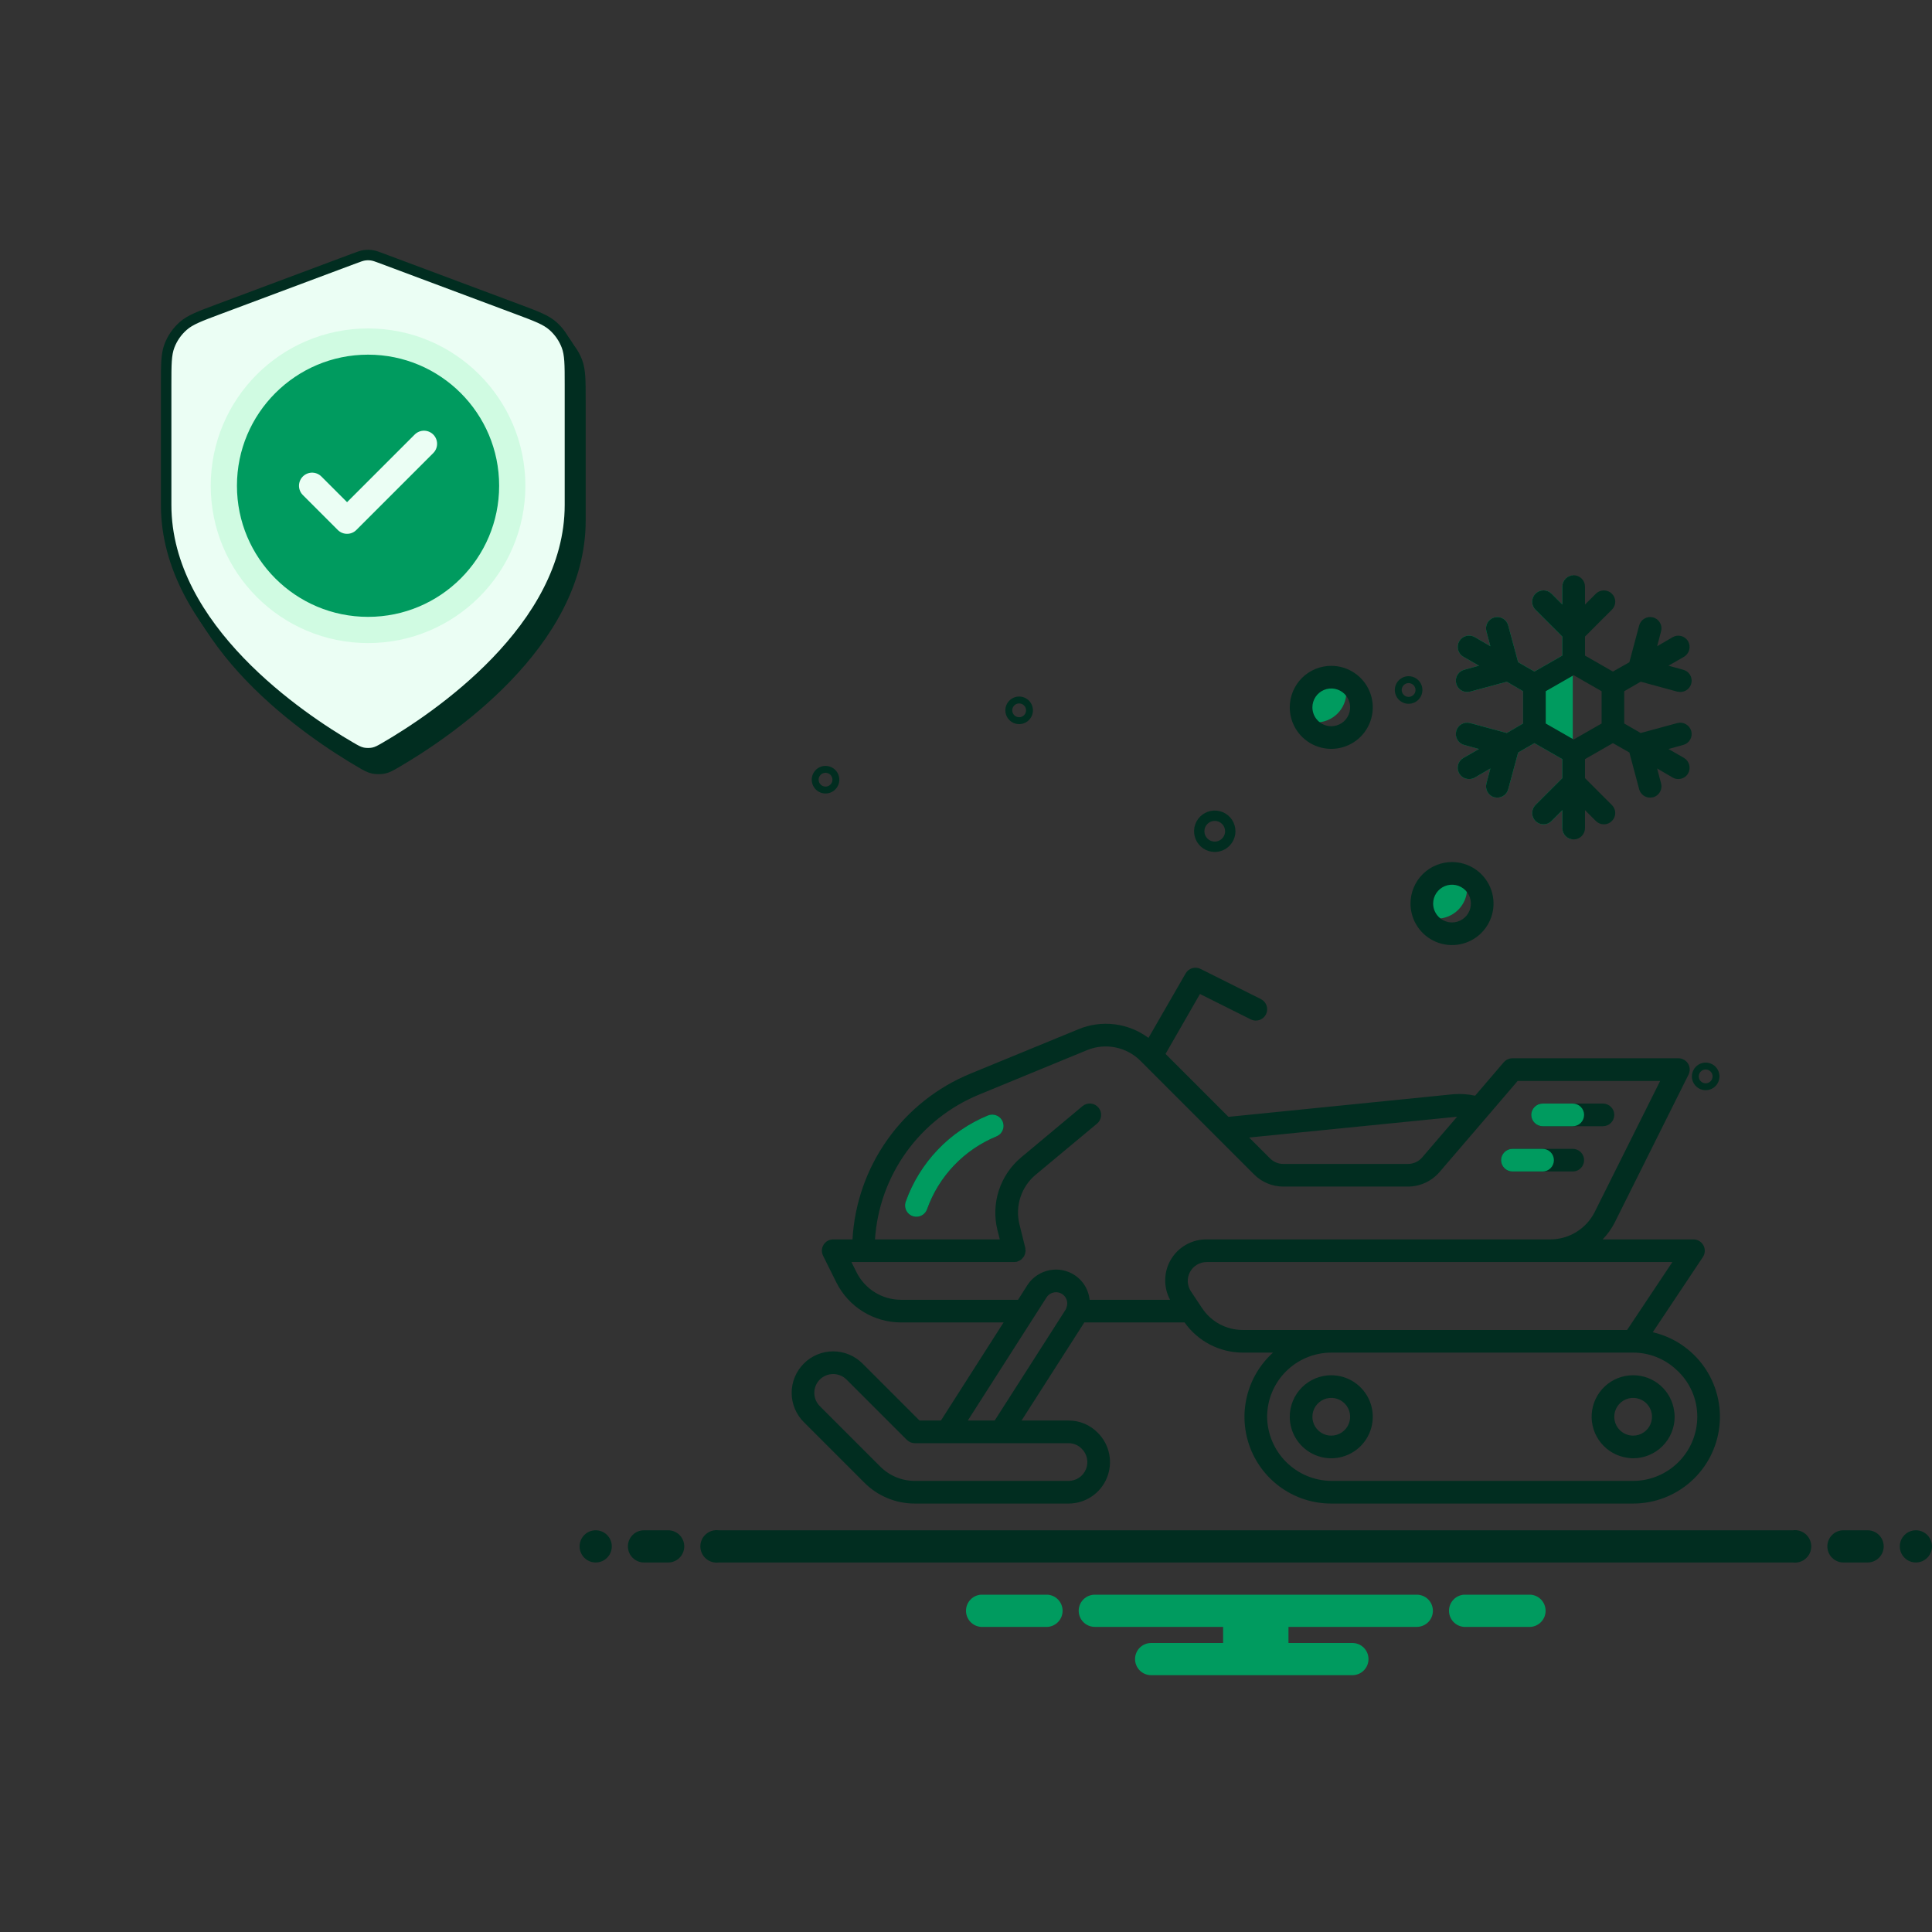 <?xml version="1.0" encoding="UTF-8"?> <svg xmlns="http://www.w3.org/2000/svg" width="500" height="500" viewBox="0 0 500 500" fill="none"><rect x="0" y="0" width="500" height="500" fill="#333333" stroke="none"/><g clip-path="url(#clip0_6527_2746)"><path d="M336.719 183.062C336.71 184.169 336.95 185.264 337.422 186.266C338.423 186.737 339.518 186.977 340.625 186.969C342.695 186.963 344.679 186.138 346.142 184.674C347.606 183.21 348.431 181.226 348.437 179.156C348.446 178.049 348.206 176.955 347.734 175.953C346.733 175.482 345.638 175.241 344.531 175.25C342.461 175.256 340.477 176.081 339.013 177.545C337.55 179.009 336.725 180.992 336.719 183.062Z" fill="#009B5F"></path><path d="M367.969 233.844C367.96 234.951 368.2 236.045 368.672 237.047C369.673 237.518 370.768 237.759 371.875 237.75C373.945 237.744 375.929 236.919 377.392 235.455C378.856 233.991 379.681 232.008 379.687 229.937C379.696 228.831 379.456 227.736 378.984 226.734C377.983 226.263 376.888 226.023 375.781 226.031C373.711 226.037 371.727 226.862 370.263 228.326C368.8 229.79 367.975 231.774 367.969 233.844Z" fill="#009B5F"></path><path d="M378.945 192.789L382.773 193.844L378.75 196.148C378.185 196.465 377.741 196.96 377.488 197.557C377.235 198.153 377.188 198.817 377.353 199.443C377.519 200.069 377.888 200.623 378.402 201.016C378.917 201.41 379.548 201.621 380.195 201.617C380.716 201.622 381.229 201.487 381.68 201.227L385.703 198.883L384.688 202.75C384.587 203.122 384.561 203.51 384.611 203.892C384.661 204.274 384.786 204.642 384.978 204.976C385.17 205.31 385.426 205.602 385.732 205.837C386.037 206.072 386.386 206.244 386.758 206.344C387.003 206.389 387.251 206.415 387.5 206.422C388.139 206.421 388.761 206.211 389.269 205.823C389.777 205.434 390.144 204.89 390.313 204.273L392.891 194.742L397.109 192.32L404.336 196.461V201.383L397.383 208.336C396.838 208.888 396.533 209.631 396.533 210.406C396.533 211.181 396.838 211.925 397.383 212.477C397.654 212.75 397.976 212.967 398.332 213.115C398.687 213.262 399.068 213.337 399.453 213.336C399.839 213.341 400.221 213.267 400.577 213.12C400.933 212.972 401.255 212.753 401.523 212.477L404.336 209.664V214.312C404.337 215.046 404.615 215.751 405.115 216.288C405.615 216.824 406.3 217.151 407.031 217.203V148.922C406.3 148.974 405.615 149.301 405.115 149.837C404.615 150.374 404.337 151.079 404.336 151.812V156.461L401.523 153.648C401.252 153.377 400.929 153.161 400.574 153.014C400.218 152.867 399.838 152.791 399.453 152.791C399.069 152.791 398.688 152.867 398.333 153.014C397.977 153.161 397.655 153.377 397.383 153.648C397.111 153.92 396.895 154.243 396.748 154.598C396.601 154.954 396.525 155.334 396.525 155.719C396.525 156.103 396.601 156.484 396.748 156.839C396.895 157.194 397.111 157.517 397.383 157.789L404.336 164.742V169.664L397.109 173.805L392.891 171.383L390.313 161.852C390.213 161.482 390.041 161.135 389.808 160.831C389.574 160.528 389.283 160.273 388.951 160.083C388.619 159.892 388.252 159.768 387.872 159.719C387.493 159.67 387.107 159.696 386.737 159.796C386.367 159.896 386.021 160.068 385.718 160.302C385.415 160.537 385.161 160.828 384.97 161.161C384.78 161.493 384.657 161.86 384.608 162.24C384.56 162.62 384.587 163.005 384.688 163.375L385.703 167.242L381.68 164.898C381.346 164.702 380.977 164.574 380.594 164.522C380.21 164.469 379.82 164.493 379.446 164.592C379.072 164.69 378.721 164.862 378.414 165.097C378.107 165.332 377.849 165.626 377.656 165.961C377.462 166.296 377.337 166.666 377.288 167.05C377.238 167.434 377.265 167.823 377.367 168.197C377.468 168.57 377.643 168.919 377.88 169.225C378.118 169.53 378.413 169.786 378.75 169.977L382.773 172.281L378.945 173.336C378.26 173.517 377.664 173.941 377.268 174.529C376.872 175.118 376.704 175.83 376.795 176.533C376.886 177.236 377.229 177.882 377.762 178.35C378.294 178.819 378.979 179.077 379.688 179.078C379.937 179.071 380.185 179.045 380.43 179L389.961 176.422L394.18 178.883V187.242L389.961 189.703L380.43 187.125C379.681 186.934 378.886 187.047 378.22 187.44C377.554 187.832 377.07 188.472 376.874 189.22C376.678 189.968 376.786 190.763 377.174 191.431C377.562 192.1 378.199 192.588 378.945 192.789Z" fill="#009B5F"></path><path d="M422.656 355.914C425.26 355.908 427.777 356.853 429.734 358.573C431.691 360.292 432.952 362.666 433.281 365.25C433.359 365.715 433.398 366.185 433.398 366.656C433.399 368.067 433.122 369.464 432.582 370.768C432.042 372.072 431.251 373.256 430.253 374.254C429.256 375.252 428.071 376.043 426.768 376.582C425.464 377.122 424.067 377.399 422.656 377.398C422.185 377.398 421.714 377.359 421.25 377.281C418.547 376.928 416.08 375.558 414.35 373.452C412.62 371.345 411.757 368.659 411.936 365.938C412.115 363.218 413.323 360.668 415.314 358.807C417.305 356.945 419.93 355.91 422.656 355.914ZM422.656 371.539C423.622 371.539 424.566 371.253 425.369 370.716C426.172 370.18 426.797 369.417 427.167 368.525C427.537 367.633 427.633 366.651 427.445 365.704C427.256 364.756 426.791 363.886 426.109 363.204C425.426 362.521 424.556 362.056 423.608 361.867C422.661 361.679 421.68 361.776 420.787 362.145C419.895 362.515 419.132 363.141 418.596 363.944C418.059 364.746 417.773 365.691 417.773 366.656C417.774 367.951 418.288 369.193 419.204 370.108C420.119 371.024 421.361 371.539 422.656 371.539ZM399.218 285.602H414.843C415.62 285.602 416.366 285.91 416.915 286.46C417.464 287.009 417.773 287.754 417.773 288.531C417.773 289.308 417.464 290.053 416.915 290.603C416.366 291.152 415.62 291.461 414.843 291.461H399.218C398.441 291.461 397.696 291.152 397.147 290.603C396.597 290.053 396.289 289.308 396.289 288.531C396.289 287.754 396.597 287.009 397.147 286.46C397.696 285.91 398.441 285.602 399.218 285.602ZM391.406 297.32H407.031C407.808 297.32 408.553 297.629 409.102 298.178C409.652 298.728 409.961 299.473 409.961 300.25C409.961 301.027 409.652 301.772 409.102 302.322C408.553 302.871 407.808 303.18 407.031 303.18H391.406C390.629 303.18 389.884 302.871 389.334 302.322C388.785 301.772 388.476 301.027 388.476 300.25C388.476 299.473 388.785 298.728 389.334 298.178C389.884 297.629 390.629 297.32 391.406 297.32ZM344.531 355.914C346.655 355.914 348.732 356.544 350.499 357.724C352.265 358.905 353.642 360.583 354.455 362.545C355.268 364.508 355.481 366.668 355.067 368.752C354.652 370.836 353.629 372.75 352.127 374.252C350.624 375.754 348.71 376.778 346.627 377.192C344.543 377.607 342.383 377.394 340.42 376.581C338.457 375.768 336.779 374.391 335.599 372.624C334.419 370.858 333.789 368.781 333.789 366.656C333.788 365.245 334.065 363.848 334.605 362.544C335.144 361.241 335.936 360.056 336.933 359.059C337.931 358.061 339.115 357.27 340.419 356.73C341.723 356.191 343.12 355.913 344.531 355.914ZM344.531 371.539C345.497 371.539 346.441 371.253 347.244 370.716C348.047 370.18 348.672 369.417 349.042 368.525C349.412 367.633 349.508 366.651 349.32 365.704C349.131 364.756 348.666 363.886 347.984 363.204C347.301 362.521 346.431 362.056 345.483 361.867C344.536 361.679 343.555 361.776 342.662 362.145C341.77 362.515 341.007 363.141 340.471 363.944C339.934 364.746 339.648 365.691 339.648 366.656C339.649 367.951 340.163 369.193 341.079 370.108C341.994 371.024 343.236 371.539 344.531 371.539ZM234.414 310.992C236.189 305.989 238.999 301.417 242.66 297.574C246.322 293.731 250.753 290.703 255.664 288.688C256.379 288.387 257.183 288.383 257.901 288.676C258.619 288.969 259.191 289.535 259.492 290.25C259.792 290.965 259.796 291.77 259.503 292.488C259.21 293.206 258.644 293.778 257.929 294.078C253.771 295.782 250.019 298.343 246.916 301.594C243.814 304.845 241.43 308.712 239.922 312.945C239.718 313.518 239.343 314.014 238.846 314.363C238.349 314.713 237.756 314.9 237.148 314.898C236.816 314.901 236.486 314.848 236.172 314.742C235.81 314.612 235.477 314.411 235.193 314.152C234.909 313.893 234.678 313.58 234.515 313.232C234.352 312.883 234.259 312.506 234.242 312.122C234.224 311.738 234.283 311.354 234.414 310.992ZM234.414 310.992C236.189 305.989 238.999 301.417 242.66 297.574C246.322 293.731 250.753 290.703 255.664 288.688C256.379 288.387 257.183 288.383 257.901 288.676C258.619 288.969 259.191 289.535 259.492 290.25C259.792 290.965 259.796 291.77 259.503 292.488C259.21 293.206 258.644 293.778 257.929 294.078C253.771 295.782 250.019 298.343 246.916 301.594C243.814 304.845 241.43 308.712 239.922 312.945C239.718 313.518 239.343 314.014 238.846 314.363C238.349 314.713 237.756 314.9 237.148 314.898C236.816 314.901 236.486 314.848 236.172 314.742C235.81 314.612 235.477 314.411 235.193 314.152C234.909 313.893 234.678 313.58 234.515 313.232C234.352 312.883 234.259 312.506 234.242 312.122C234.224 311.738 234.283 311.354 234.414 310.992ZM391.406 297.32H407.031C407.808 297.32 408.553 297.629 409.102 298.178C409.652 298.728 409.961 299.473 409.961 300.25C409.961 301.027 409.652 301.772 409.102 302.322C408.553 302.871 407.808 303.18 407.031 303.18H391.406C390.629 303.18 389.884 302.871 389.334 302.322C388.785 301.772 388.476 301.027 388.476 300.25C388.476 299.473 388.785 298.728 389.334 298.178C389.884 297.629 390.629 297.32 391.406 297.32ZM396.289 288.531C396.294 287.756 396.605 287.014 397.153 286.466C397.701 285.918 398.443 285.607 399.218 285.602H414.843C415.62 285.602 416.366 285.91 416.915 286.46C417.464 287.009 417.773 287.754 417.773 288.531C417.773 289.308 417.464 290.053 416.915 290.603C416.366 291.152 415.62 291.461 414.843 291.461H399.218C398.443 291.455 397.701 291.145 397.153 290.597C396.605 290.048 396.294 289.307 396.289 288.531ZM344.531 355.914C346.655 355.914 348.732 356.544 350.499 357.724C352.265 358.905 353.642 360.583 354.455 362.545C355.268 364.508 355.481 366.668 355.067 368.752C354.652 370.836 353.629 372.75 352.127 374.252C350.624 375.754 348.71 376.778 346.627 377.192C344.543 377.607 342.383 377.394 340.42 376.581C338.457 375.768 336.779 374.391 335.599 372.624C334.419 370.858 333.789 368.781 333.789 366.656C333.788 365.245 334.065 363.848 334.605 362.544C335.144 361.241 335.936 360.056 336.933 359.059C337.931 358.061 339.115 357.27 340.419 356.73C341.723 356.191 343.12 355.913 344.531 355.914ZM344.531 371.539C345.497 371.539 346.441 371.253 347.244 370.716C348.047 370.18 348.672 369.417 349.042 368.525C349.412 367.633 349.508 366.651 349.32 365.704C349.131 364.756 348.666 363.886 347.984 363.204C347.301 362.521 346.431 362.056 345.483 361.867C344.536 361.679 343.555 361.776 342.662 362.145C341.77 362.515 341.007 363.141 340.471 363.944C339.934 364.746 339.648 365.691 339.648 366.656C339.649 367.951 340.163 369.193 341.079 370.108C341.994 371.024 343.236 371.539 344.531 371.539ZM422.656 355.914C425.26 355.908 427.777 356.853 429.734 358.573C431.691 360.292 432.952 362.666 433.281 365.25C433.359 365.715 433.398 366.185 433.398 366.656C433.399 368.067 433.122 369.464 432.582 370.768C432.042 372.072 431.251 373.256 430.253 374.254C429.256 375.252 428.071 376.043 426.768 376.582C425.464 377.122 424.067 377.399 422.656 377.398C422.185 377.398 421.714 377.359 421.25 377.281C418.547 376.928 416.08 375.558 414.35 373.452C412.62 371.345 411.757 368.659 411.936 365.938C412.115 363.218 413.323 360.668 415.314 358.807C417.305 356.945 419.93 355.91 422.656 355.914ZM422.656 371.539C423.622 371.539 424.566 371.253 425.369 370.716C426.172 370.18 426.797 369.417 427.167 368.525C427.537 367.633 427.633 366.651 427.445 365.704C427.256 364.756 426.791 363.886 426.109 363.204C425.426 362.521 424.556 362.056 423.608 361.867C422.661 361.679 421.68 361.776 420.787 362.145C419.895 362.515 419.132 363.141 418.596 363.944C418.059 364.746 417.773 365.691 417.773 366.656C417.774 367.951 418.288 369.193 419.204 370.108C420.119 371.024 421.361 371.539 422.656 371.539ZM208.047 352.867C210.058 350.86 212.783 349.732 215.625 349.732C218.466 349.732 221.192 350.86 223.203 352.867L237.968 367.633H243.515L259.726 342.242H233.086C229.641 342.224 226.268 341.255 223.339 339.443C220.409 337.63 218.037 335.044 216.484 331.969L213.007 324.977C212.786 324.531 212.682 324.037 212.705 323.54C212.729 323.043 212.878 322.561 213.141 322.138C213.403 321.715 213.769 321.367 214.203 321.125C214.638 320.884 215.127 320.757 215.625 320.758H220.625C221.146 311.443 224.295 302.467 229.709 294.869C235.122 287.271 242.577 281.363 251.211 277.828L279.062 266.383C282.022 265.143 285.254 264.696 288.439 265.087C291.625 265.477 294.653 266.691 297.226 268.609L306.836 251.93C307.205 251.274 307.814 250.786 308.534 250.568C309.254 250.349 310.031 250.417 310.703 250.758L326.328 258.57C326.673 258.744 326.981 258.984 327.234 259.276C327.486 259.569 327.678 259.909 327.799 260.276C327.92 260.643 327.967 261.03 327.938 261.416C327.909 261.801 327.804 262.177 327.629 262.522C327.454 262.866 327.213 263.173 326.919 263.424C326.625 263.676 326.284 263.866 325.917 263.985C325.549 264.105 325.161 264.15 324.776 264.119C324.391 264.088 324.015 263.981 323.672 263.805L310.547 257.242L301.64 272.75L317.929 289.039L376.172 283.18C378.043 283.036 379.925 283.167 381.757 283.57L389.179 274.898C389.458 274.582 389.8 274.327 390.184 274.152C390.568 273.977 390.984 273.885 391.406 273.883H434.375C434.872 273.882 435.361 274.009 435.796 274.25C436.231 274.492 436.597 274.84 436.859 275.263C437.121 275.686 437.271 276.168 437.294 276.665C437.317 277.162 437.213 277.656 436.992 278.102L417.89 316.383C417.071 317.988 416.017 319.462 414.765 320.758H438.281C438.811 320.761 439.331 320.908 439.785 321.182C440.239 321.457 440.61 321.85 440.858 322.319C441.107 322.788 441.223 323.315 441.196 323.845C441.169 324.375 440.998 324.887 440.703 325.328L427.734 344.781C433.105 346.028 437.831 349.207 441.009 353.712C444.188 358.218 445.598 363.736 444.97 369.214C444.343 374.693 441.722 379.749 437.607 383.419C433.492 387.089 428.17 389.118 422.656 389.117H344.531C339.996 389.124 335.567 387.756 331.825 385.193C328.084 382.631 325.207 378.995 323.575 374.765C321.942 370.535 321.629 365.909 322.679 361.498C323.728 357.086 326.09 353.097 329.453 350.055H321.64C318.686 350.051 315.775 349.34 313.152 347.981C310.528 346.622 308.269 344.654 306.562 342.242H280.625L264.375 367.633H276.523C277.934 367.622 279.333 367.897 280.635 368.441C281.937 368.985 283.116 369.786 284.101 370.797C285.609 372.294 286.637 374.206 287.055 376.289C287.474 378.373 287.264 380.533 286.451 382.497C285.639 384.46 284.262 386.138 282.494 387.317C280.726 388.495 278.648 389.122 276.523 389.117H236.757C234.325 389.123 231.917 388.646 229.67 387.714C227.424 386.782 225.385 385.413 223.672 383.688L208.047 368.062C207.044 367.068 206.248 365.884 205.705 364.58C205.162 363.276 204.882 361.877 204.882 360.465C204.882 359.052 205.162 357.654 205.705 356.35C206.248 355.046 207.044 353.862 208.047 352.867ZM376.757 289.039L323.281 294.391L328.672 299.781C329.125 300.242 329.666 300.607 330.264 300.856C330.861 301.104 331.501 301.23 332.148 301.227H364.375C365.081 301.228 365.779 301.074 366.42 300.778C367.061 300.481 367.63 300.047 368.086 299.508L377.109 289C376.99 288.994 376.872 289.007 376.757 289.039ZM344.531 383.258H422.656C427.056 383.248 431.273 381.496 434.384 378.385C437.496 375.273 439.248 371.056 439.257 366.656C439.264 364.366 438.787 362.1 437.858 360.007C436.929 357.914 435.569 356.04 433.867 354.508C430.836 351.645 426.825 350.052 422.656 350.055H344.531C340.131 350.064 335.914 351.816 332.802 354.928C329.691 358.039 327.939 362.256 327.929 366.656C327.975 371.045 329.738 375.242 332.842 378.345C335.946 381.449 340.142 383.212 344.531 383.258ZM308.203 334.195L311.093 338.531C312.243 340.277 313.809 341.708 315.651 342.697C317.492 343.686 319.55 344.201 321.64 344.195H421.093L432.812 326.617H312.265C311.383 326.618 310.518 326.859 309.762 327.312C309.006 327.765 308.386 328.415 307.97 329.192C307.553 329.97 307.355 330.845 307.396 331.726C307.437 332.607 307.716 333.46 308.203 334.195ZM280.468 332.281C281.309 333.501 281.833 334.91 281.992 336.383H302.812C301.94 334.759 301.507 332.935 301.554 331.093C301.602 329.25 302.128 327.451 303.083 325.874C304.037 324.297 305.385 322.996 306.996 322.099C308.606 321.201 310.422 320.739 312.265 320.758H401.289C403.641 320.741 405.944 320.08 407.948 318.847C409.951 317.615 411.58 315.857 412.656 313.766L429.648 279.742H392.773L385.078 288.727L372.539 303.336C371.526 304.51 370.273 305.452 368.864 306.099C367.456 306.746 365.925 307.082 364.375 307.086H332.148C330.732 307.089 329.33 306.811 328.022 306.268C326.715 305.725 325.528 304.927 324.531 303.922L295.156 274.547C293.382 272.772 291.122 271.561 288.662 271.067C286.201 270.574 283.649 270.819 281.328 271.773L253.437 283.258C245.878 286.354 239.34 291.51 234.568 298.14C229.796 304.77 226.981 312.607 226.445 320.758H258.75L258.125 318.297C257.292 314.911 257.426 311.359 258.51 308.045C259.594 304.731 261.585 301.787 264.257 299.547L280.156 286.266C280.757 285.768 281.531 285.53 282.307 285.603C283.084 285.677 283.799 286.055 284.297 286.656C284.794 287.257 285.032 288.031 284.959 288.807C284.885 289.584 284.507 290.3 283.906 290.797L268.007 304.039C266.183 305.571 264.824 307.583 264.086 309.848C263.347 312.112 263.258 314.539 263.828 316.852L265.351 322.984C265.371 323.101 265.371 323.22 265.351 323.336C265.396 323.448 265.422 323.567 265.429 323.688C265.429 323.766 265.39 323.844 265.39 323.922L265.273 324.508C265.219 324.681 265.153 324.851 265.078 325.016C264.996 325.174 264.891 325.319 264.765 325.445C264.658 325.596 264.54 325.74 264.414 325.875C264.257 325.992 264.101 326.07 263.945 326.188C263.773 326.289 263.59 326.368 263.398 326.422C263.338 326.469 263.273 326.509 263.203 326.539C262.971 326.584 262.736 326.611 262.5 326.617H220.351L221.718 329.352C222.786 331.453 224.411 333.221 226.416 334.461C228.421 335.701 230.728 336.366 233.086 336.383H263.476L265.859 332.633C266.659 331.39 267.757 330.368 269.053 329.658C270.35 328.948 271.803 328.575 273.281 328.57C274.689 328.566 276.077 328.901 277.329 329.547C278.58 330.193 279.657 331.131 280.468 332.281ZM275.742 339C275.87 338.796 275.962 338.571 276.015 338.336C276.181 337.896 276.237 337.423 276.178 336.957C276.119 336.491 275.948 336.046 275.679 335.661C275.409 335.277 275.05 334.963 274.632 334.749C274.214 334.534 273.751 334.425 273.281 334.43C272.789 334.433 272.306 334.56 271.876 334.799C271.446 335.038 271.082 335.381 270.82 335.797L250.468 367.633H257.422L275.742 339ZM212.187 363.922L227.812 379.547C228.985 380.724 230.38 381.657 231.915 382.294C233.45 382.931 235.096 383.259 236.757 383.258H276.523C277.494 383.262 278.443 382.975 279.25 382.435C280.056 381.895 280.682 381.126 281.048 380.227C281.413 379.328 281.502 378.34 281.301 377.39C281.1 376.441 280.62 375.573 279.922 374.898C279.476 374.452 278.946 374.097 278.363 373.856C277.779 373.615 277.154 373.491 276.523 373.492H236.757C236.373 373.492 235.992 373.416 235.637 373.269C235.281 373.121 234.959 372.905 234.687 372.633L219.062 357.008C218.145 356.107 216.91 355.602 215.625 355.602C214.339 355.602 213.104 356.107 212.187 357.008C211.729 357.46 211.366 357.998 211.118 358.591C210.87 359.185 210.742 359.822 210.742 360.465C210.742 361.108 210.87 361.745 211.118 362.338C211.366 362.932 211.729 363.47 212.187 363.922ZM257.929 294.078C253.771 295.782 250.019 298.343 246.916 301.594C243.814 304.845 241.43 308.712 239.922 312.945C239.718 313.518 239.343 314.014 238.846 314.363C238.349 314.713 237.756 314.9 237.148 314.898C236.816 314.901 236.486 314.848 236.172 314.742C235.81 314.612 235.477 314.411 235.193 314.152C234.909 313.893 234.678 313.58 234.515 313.232C234.352 312.883 234.259 312.506 234.242 312.122C234.224 311.738 234.283 311.354 234.414 310.992C236.189 305.989 238.999 301.417 242.66 297.574C246.322 293.731 250.753 290.703 255.664 288.688C256.018 288.539 256.397 288.461 256.781 288.459C257.165 288.457 257.546 288.531 257.901 288.676C258.257 288.821 258.58 289.035 258.853 289.305C259.126 289.575 259.343 289.896 259.492 290.25C259.641 290.604 259.718 290.984 259.72 291.368C259.722 291.752 259.648 292.132 259.503 292.488C259.358 292.843 259.145 293.167 258.875 293.439C258.604 293.712 258.283 293.929 257.929 294.078ZM344.531 355.914C346.655 355.914 348.732 356.544 350.499 357.724C352.265 358.905 353.642 360.583 354.455 362.545C355.268 364.508 355.481 366.668 355.067 368.752C354.652 370.836 353.629 372.75 352.127 374.252C350.624 375.754 348.71 376.778 346.627 377.192C344.543 377.607 342.383 377.394 340.42 376.581C338.457 375.768 336.779 374.391 335.599 372.624C334.419 370.858 333.789 368.781 333.789 366.656C333.788 365.245 334.065 363.848 334.605 362.544C335.144 361.241 335.936 360.056 336.933 359.059C337.931 358.061 339.115 357.27 340.419 356.73C341.723 356.191 343.12 355.913 344.531 355.914ZM344.531 371.539C345.497 371.539 346.441 371.253 347.244 370.716C348.047 370.18 348.672 369.417 349.042 368.525C349.412 367.633 349.508 366.651 349.32 365.704C349.131 364.756 348.666 363.886 347.984 363.204C347.301 362.521 346.431 362.056 345.483 361.867C344.536 361.679 343.555 361.776 342.662 362.145C341.77 362.515 341.007 363.141 340.471 363.944C339.934 364.746 339.648 365.691 339.648 366.656C339.649 367.951 340.163 369.193 341.079 370.108C341.994 371.024 343.236 371.539 344.531 371.539ZM391.406 297.32H407.031C407.808 297.32 408.553 297.629 409.102 298.178C409.652 298.728 409.961 299.473 409.961 300.25C409.961 301.027 409.652 301.772 409.102 302.322C408.553 302.871 407.808 303.18 407.031 303.18H391.406C390.629 303.18 389.884 302.871 389.334 302.322C388.785 301.772 388.476 301.027 388.476 300.25C388.476 299.473 388.785 298.728 389.334 298.178C389.884 297.629 390.629 297.32 391.406 297.32ZM396.289 288.531C396.294 287.756 396.605 287.014 397.153 286.466C397.701 285.918 398.443 285.607 399.218 285.602H414.843C415.62 285.602 416.366 285.91 416.915 286.46C417.464 287.009 417.773 287.754 417.773 288.531C417.773 289.308 417.464 290.053 416.915 290.603C416.366 291.152 415.62 291.461 414.843 291.461H399.218C398.443 291.455 397.701 291.145 397.153 290.597C396.605 290.048 396.294 289.307 396.289 288.531ZM422.656 355.914C425.26 355.908 427.777 356.853 429.734 358.573C431.691 360.292 432.952 362.666 433.281 365.25C433.359 365.715 433.398 366.185 433.398 366.656C433.399 368.067 433.122 369.464 432.582 370.768C432.042 372.072 431.251 373.256 430.253 374.254C429.256 375.252 428.071 376.043 426.768 376.582C425.464 377.122 424.067 377.399 422.656 377.398C422.185 377.398 421.714 377.359 421.25 377.281C418.547 376.928 416.08 375.558 414.35 373.452C412.62 371.345 411.757 368.659 411.936 365.938C412.115 363.218 413.323 360.668 415.314 358.807C417.305 356.945 419.93 355.91 422.656 355.914ZM422.656 371.539C423.622 371.539 424.566 371.253 425.369 370.716C426.172 370.18 426.797 369.417 427.167 368.525C427.537 367.633 427.633 366.651 427.445 365.704C427.256 364.756 426.791 363.886 426.109 363.204C425.426 362.521 424.556 362.056 423.608 361.867C422.661 361.679 421.68 361.776 420.787 362.145C419.895 362.515 419.132 363.141 418.596 363.944C418.059 364.746 417.773 365.691 417.773 366.656C417.774 367.951 418.288 369.193 419.204 370.108C420.119 371.024 421.361 371.539 422.656 371.539ZM399.218 285.602H414.843C415.62 285.602 416.366 285.91 416.915 286.46C417.464 287.009 417.773 287.754 417.773 288.531C417.773 289.308 417.464 290.053 416.915 290.603C416.366 291.152 415.62 291.461 414.843 291.461H399.218C398.441 291.461 397.696 291.152 397.147 290.603C396.597 290.053 396.289 289.308 396.289 288.531C396.289 287.754 396.597 287.009 397.147 286.46C397.696 285.91 398.441 285.602 399.218 285.602ZM391.406 297.32H407.031C407.808 297.32 408.553 297.629 409.102 298.178C409.652 298.728 409.961 299.473 409.961 300.25C409.961 301.027 409.652 301.772 409.102 302.322C408.553 302.871 407.808 303.18 407.031 303.18H391.406C390.629 303.18 389.884 302.871 389.334 302.322C388.785 301.772 388.476 301.027 388.476 300.25C388.476 299.473 388.785 298.728 389.334 298.178C389.884 297.629 390.629 297.32 391.406 297.32ZM234.414 310.992C236.189 305.989 238.999 301.417 242.66 297.574C246.322 293.731 250.753 290.703 255.664 288.688C256.379 288.387 257.183 288.383 257.901 288.676C258.619 288.969 259.191 289.535 259.492 290.25C259.792 290.965 259.796 291.77 259.503 292.488C259.21 293.206 258.644 293.778 257.929 294.078C253.771 295.782 250.019 298.343 246.916 301.594C243.814 304.845 241.43 308.712 239.922 312.945C239.718 313.518 239.343 314.014 238.846 314.363C238.349 314.713 237.756 314.9 237.148 314.898C236.816 314.901 236.486 314.848 236.172 314.742C235.81 314.612 235.477 314.411 235.193 314.152C234.909 313.893 234.678 313.58 234.515 313.232C234.352 312.883 234.259 312.506 234.242 312.122C234.224 311.738 234.283 311.354 234.414 310.992ZM422.656 355.914C425.26 355.908 427.777 356.853 429.734 358.573C431.691 360.292 432.952 362.666 433.281 365.25C433.359 365.715 433.398 366.185 433.398 366.656C433.399 368.067 433.122 369.464 432.582 370.768C432.042 372.072 431.251 373.256 430.253 374.254C429.256 375.252 428.071 376.043 426.768 376.582C425.464 377.122 424.067 377.399 422.656 377.398C422.185 377.398 421.714 377.359 421.25 377.281C418.547 376.928 416.08 375.558 414.35 373.452C412.62 371.345 411.757 368.659 411.936 365.938C412.115 363.218 413.323 360.668 415.314 358.807C417.305 356.945 419.93 355.91 422.656 355.914ZM422.656 371.539C423.622 371.539 424.566 371.253 425.369 370.716C426.172 370.18 426.797 369.417 427.167 368.525C427.537 367.633 427.633 366.651 427.445 365.704C427.256 364.756 426.791 363.886 426.109 363.204C425.426 362.521 424.556 362.056 423.608 361.867C422.661 361.679 421.68 361.776 420.787 362.145C419.895 362.515 419.132 363.141 418.596 363.944C418.059 364.746 417.773 365.691 417.773 366.656C417.774 367.951 418.288 369.193 419.204 370.108C420.119 371.024 421.361 371.539 422.656 371.539ZM344.531 355.914C346.655 355.914 348.732 356.544 350.499 357.724C352.265 358.905 353.642 360.583 354.455 362.545C355.268 364.508 355.481 366.668 355.067 368.752C354.652 370.836 353.629 372.75 352.127 374.252C350.624 375.754 348.71 376.778 346.627 377.192C344.543 377.607 342.383 377.394 340.42 376.581C338.457 375.768 336.779 374.391 335.599 372.624C334.419 370.858 333.789 368.781 333.789 366.656C333.788 365.245 334.065 363.848 334.605 362.544C335.144 361.241 335.936 360.056 336.933 359.059C337.931 358.061 339.115 357.27 340.419 356.73C341.723 356.191 343.12 355.913 344.531 355.914ZM344.531 371.539C345.497 371.539 346.441 371.253 347.244 370.716C348.047 370.18 348.672 369.417 349.042 368.525C349.412 367.633 349.508 366.651 349.32 365.704C349.131 364.756 348.666 363.886 347.984 363.204C347.301 362.521 346.431 362.056 345.483 361.867C344.536 361.679 343.555 361.776 342.662 362.145C341.77 362.515 341.007 363.141 340.471 363.944C339.934 364.746 339.648 365.691 339.648 366.656C339.649 367.951 340.163 369.193 341.079 370.108C341.994 371.024 343.236 371.539 344.531 371.539ZM344.531 355.914C346.655 355.914 348.732 356.544 350.499 357.724C352.265 358.905 353.642 360.583 354.455 362.545C355.268 364.508 355.481 366.668 355.067 368.752C354.652 370.836 353.629 372.75 352.127 374.252C350.624 375.754 348.71 376.778 346.627 377.192C344.543 377.607 342.383 377.394 340.42 376.581C338.457 375.768 336.779 374.391 335.599 372.624C334.419 370.858 333.789 368.781 333.789 366.656C333.788 365.245 334.065 363.848 334.605 362.544C335.144 361.241 335.936 360.056 336.933 359.059C337.931 358.061 339.115 357.27 340.419 356.73C341.723 356.191 343.12 355.913 344.531 355.914ZM344.531 371.539C345.497 371.539 346.441 371.253 347.244 370.716C348.047 370.18 348.672 369.417 349.042 368.525C349.412 367.633 349.508 366.651 349.32 365.704C349.131 364.756 348.666 363.886 347.984 363.204C347.301 362.521 346.431 362.056 345.483 361.867C344.536 361.679 343.555 361.776 342.662 362.145C341.77 362.515 341.007 363.141 340.471 363.944C339.934 364.746 339.648 365.691 339.648 366.656C339.649 367.951 340.163 369.193 341.079 370.108C341.994 371.024 343.236 371.539 344.531 371.539ZM422.656 355.914C425.26 355.908 427.777 356.853 429.734 358.573C431.691 360.292 432.952 362.666 433.281 365.25C433.359 365.715 433.398 366.185 433.398 366.656C433.399 368.067 433.122 369.464 432.582 370.768C432.042 372.072 431.251 373.256 430.253 374.254C429.256 375.252 428.071 376.043 426.768 376.582C425.464 377.122 424.067 377.399 422.656 377.398C422.185 377.398 421.714 377.359 421.25 377.281C418.547 376.928 416.08 375.558 414.35 373.452C412.62 371.345 411.757 368.659 411.936 365.938C412.115 363.218 413.323 360.668 415.314 358.807C417.305 356.945 419.93 355.91 422.656 355.914ZM422.656 371.539C423.622 371.539 424.566 371.253 425.369 370.716C426.172 370.18 426.797 369.417 427.167 368.525C427.537 367.633 427.633 366.651 427.445 365.704C427.256 364.756 426.791 363.886 426.109 363.204C425.426 362.521 424.556 362.056 423.608 361.867C422.661 361.679 421.68 361.776 420.787 362.145C419.895 362.515 419.132 363.141 418.596 363.944C418.059 364.746 417.773 365.691 417.773 366.656C417.774 367.951 418.288 369.193 419.204 370.108C420.119 371.024 421.361 371.539 422.656 371.539ZM234.414 310.992C236.189 305.989 238.999 301.417 242.66 297.574C246.322 293.731 250.753 290.703 255.664 288.688C256.379 288.387 257.183 288.383 257.901 288.676C258.619 288.969 259.191 289.535 259.492 290.25C259.792 290.965 259.796 291.77 259.503 292.488C259.21 293.206 258.644 293.778 257.929 294.078C253.771 295.782 250.019 298.343 246.916 301.594C243.814 304.845 241.43 308.712 239.922 312.945C239.718 313.518 239.343 314.014 238.846 314.363C238.349 314.713 237.756 314.9 237.148 314.898C236.816 314.901 236.486 314.848 236.172 314.742C235.81 314.612 235.477 314.411 235.193 314.152C234.909 313.893 234.678 313.58 234.515 313.232C234.352 312.883 234.259 312.506 234.242 312.122C234.224 311.738 234.283 311.354 234.414 310.992ZM399.218 285.602H414.843C415.62 285.602 416.366 285.91 416.915 286.46C417.464 287.009 417.773 287.754 417.773 288.531C417.773 289.308 417.464 290.053 416.915 290.603C416.366 291.152 415.62 291.461 414.843 291.461H399.218C398.441 291.461 397.696 291.152 397.147 290.603C396.597 290.053 396.289 289.308 396.289 288.531C396.289 287.754 396.597 287.009 397.147 286.46C397.696 285.91 398.441 285.602 399.218 285.602ZM391.406 297.32H407.031C407.808 297.32 408.553 297.629 409.102 298.178C409.652 298.728 409.961 299.473 409.961 300.25C409.961 301.027 409.652 301.772 409.102 302.322C408.553 302.871 407.808 303.18 407.031 303.18H391.406C390.629 303.18 389.884 302.871 389.334 302.322C388.785 301.772 388.476 301.027 388.476 300.25C388.476 299.473 388.785 298.728 389.334 298.178C389.884 297.629 390.629 297.32 391.406 297.32ZM376.875 189.195C377.075 188.451 377.56 187.816 378.226 187.429C378.892 187.041 379.684 186.932 380.429 187.125L389.961 189.703L394.179 187.242V178.883L389.961 176.422L380.429 179C380.184 179.045 379.936 179.071 379.687 179.078C378.978 179.077 378.294 178.819 377.761 178.35C377.229 177.882 376.885 177.236 376.795 176.533C376.704 175.83 376.872 175.118 377.267 174.529C377.663 173.941 378.259 173.517 378.945 173.336L382.773 172.281L378.75 169.977C378.413 169.786 378.117 169.53 377.88 169.225C377.643 168.919 377.468 168.57 377.366 168.197C377.264 167.823 377.238 167.434 377.287 167.05C377.337 166.666 377.462 166.296 377.655 165.961C377.849 165.626 378.106 165.332 378.414 165.097C378.721 164.862 379.072 164.69 379.446 164.592C379.82 164.493 380.21 164.469 380.593 164.522C380.977 164.574 381.346 164.702 381.679 164.898L385.703 167.242L384.687 163.375C384.586 163.005 384.56 162.62 384.608 162.24C384.657 161.86 384.779 161.493 384.97 161.161C385.16 160.828 385.414 160.537 385.717 160.302C386.021 160.068 386.367 159.896 386.737 159.796C387.106 159.696 387.492 159.67 387.872 159.719C388.252 159.768 388.618 159.892 388.951 160.083C389.283 160.273 389.574 160.528 389.807 160.831C390.041 161.135 390.213 161.482 390.312 161.852L392.89 171.383L397.109 173.805L404.336 169.664V164.742L397.382 157.789C397.111 157.517 396.895 157.194 396.748 156.839C396.601 156.484 396.525 156.103 396.525 155.719C396.525 155.334 396.601 154.954 396.748 154.598C396.895 154.243 397.111 153.92 397.382 153.648C397.654 153.377 397.977 153.161 398.332 153.014C398.688 152.867 399.068 152.791 399.453 152.791C399.837 152.791 400.218 152.867 400.573 153.014C400.928 153.161 401.251 153.377 401.523 153.648L404.336 156.461V151.812C404.336 151.035 404.644 150.29 405.194 149.741C405.743 149.191 406.488 148.883 407.265 148.883C408.042 148.883 408.787 149.191 409.337 149.741C409.886 150.29 410.195 151.035 410.195 151.812V156.461L413.007 153.648C413.559 153.104 414.303 152.799 415.078 152.799C415.853 152.799 416.596 153.104 417.148 153.648C417.426 153.917 417.647 154.238 417.798 154.594C417.949 154.95 418.027 155.332 418.027 155.719C418.027 156.105 417.949 156.488 417.798 156.843C417.647 157.199 417.426 157.521 417.148 157.789L410.195 164.742V169.664L417.422 173.805L421.679 171.383L424.218 161.852C424.427 161.105 424.921 160.47 425.593 160.083C426.265 159.696 427.061 159.588 427.812 159.781C428.184 159.881 428.533 160.053 428.838 160.288C429.144 160.523 429.4 160.815 429.592 161.149C429.784 161.483 429.909 161.851 429.959 162.233C430.009 162.615 429.983 163.003 429.882 163.375L428.867 167.242L432.89 164.898C433.56 164.515 434.353 164.411 435.099 164.608C435.844 164.806 436.482 165.289 436.875 165.953C437.26 166.628 437.366 167.428 437.169 168.18C436.972 168.932 436.487 169.577 435.82 169.977L431.797 172.281L435.625 173.336C436.313 173.518 436.912 173.945 437.307 174.538C437.703 175.13 437.868 175.847 437.772 176.552C437.676 177.258 437.325 177.905 436.786 178.37C436.247 178.835 435.556 179.087 434.843 179.078C434.594 179.069 434.346 179.043 434.101 179L424.609 176.422L420.351 178.883V187.242L424.609 189.703L434.101 187.125C434.852 186.931 435.649 187.039 436.321 187.427C436.993 187.814 437.486 188.449 437.695 189.195C437.798 189.567 437.825 189.956 437.776 190.339C437.728 190.721 437.603 191.091 437.411 191.425C437.218 191.759 436.961 192.052 436.655 192.286C436.348 192.52 435.998 192.691 435.625 192.789L431.797 193.844L435.82 196.148C436.487 196.548 436.971 197.193 437.169 197.945C437.366 198.697 437.26 199.497 436.875 200.172C436.616 200.615 436.245 200.982 435.799 201.236C435.353 201.489 434.849 201.621 434.336 201.617C433.826 201.627 433.325 201.491 432.89 201.227L428.867 198.883L429.882 202.75C429.983 203.122 430.009 203.51 429.959 203.892C429.909 204.274 429.784 204.642 429.592 204.976C429.4 205.31 429.144 205.602 428.838 205.837C428.533 206.072 428.184 206.244 427.812 206.344C427.554 206.389 427.293 206.415 427.031 206.422C426.391 206.421 425.77 206.211 425.262 205.823C424.754 205.434 424.387 204.89 424.218 204.273L421.679 194.742L417.422 192.32L410.195 196.461V201.383L417.148 208.336C417.426 208.604 417.647 208.926 417.798 209.282C417.949 209.637 418.027 210.02 418.027 210.406C418.027 210.793 417.949 211.175 417.798 211.531C417.647 211.887 417.426 212.208 417.148 212.477C416.88 212.753 416.558 212.972 416.202 213.12C415.846 213.267 415.463 213.341 415.078 213.336C414.693 213.337 414.312 213.262 413.956 213.115C413.601 212.967 413.278 212.75 413.007 212.477L410.195 209.664V214.312C410.195 215.09 409.886 215.835 409.337 216.384C408.787 216.934 408.042 217.242 407.265 217.242C406.488 217.242 405.743 216.934 405.194 216.384C404.644 215.835 404.336 215.09 404.336 214.312V209.664L401.523 212.477C401.255 212.753 400.933 212.972 400.577 213.12C400.221 213.267 399.838 213.341 399.453 213.336C399.068 213.337 398.687 213.262 398.331 213.115C397.976 212.967 397.653 212.75 397.382 212.477C396.838 211.925 396.533 211.181 396.533 210.406C396.533 209.631 396.838 208.888 397.382 208.336L404.336 201.383V196.461L397.109 192.32L392.89 194.742L390.312 204.273C390.143 204.89 389.777 205.434 389.269 205.823C388.761 206.211 388.139 206.421 387.5 206.422C387.251 206.415 387.002 206.389 386.757 206.344C386.385 206.244 386.037 206.072 385.731 205.837C385.426 205.602 385.17 205.31 384.978 204.976C384.785 204.642 384.661 204.274 384.611 203.892C384.561 203.51 384.587 203.122 384.687 202.75L385.703 198.883L381.679 201.227C381.228 201.487 380.716 201.622 380.195 201.617C379.547 201.621 378.916 201.41 378.402 201.016C377.887 200.623 377.518 200.069 377.353 199.443C377.187 198.817 377.235 198.153 377.488 197.557C377.74 196.96 378.184 196.465 378.75 196.148L382.773 193.844L378.945 192.789C378.572 192.691 378.222 192.52 377.915 192.286C377.608 192.052 377.351 191.759 377.159 191.425C376.966 191.091 376.842 190.721 376.793 190.339C376.744 189.956 376.772 189.567 376.875 189.195ZM400.039 187.242L407.265 191.383L414.492 187.242V178.883L407.265 174.742L400.039 178.883V187.242ZM344.531 172.32C346.655 172.32 348.732 172.95 350.499 174.131C352.265 175.311 353.642 176.989 354.455 178.952C355.268 180.915 355.481 183.074 355.067 185.158C354.652 187.242 353.629 189.156 352.127 190.658C350.624 192.161 348.71 193.184 346.627 193.598C344.543 194.013 342.383 193.8 340.42 192.987C338.457 192.174 336.779 190.797 335.599 189.031C334.419 187.264 333.789 185.187 333.789 183.062C333.788 181.652 334.065 180.254 334.605 178.951C335.144 177.647 335.936 176.463 336.933 175.465C337.931 174.467 339.115 173.676 340.419 173.136C341.723 172.597 343.12 172.32 344.531 172.32ZM344.531 187.945C345.497 187.945 346.441 187.659 347.244 187.122C348.047 186.586 348.672 185.823 349.042 184.931C349.412 184.039 349.508 183.057 349.32 182.11C349.131 181.163 348.666 180.293 347.984 179.61C347.301 178.927 346.431 178.462 345.483 178.274C344.536 178.085 343.555 178.182 342.662 178.551C341.77 178.921 341.007 179.547 340.471 180.35C339.934 181.153 339.648 182.097 339.648 183.062C339.649 184.357 340.163 185.599 341.079 186.515C341.994 187.43 343.236 187.945 344.531 187.945ZM375.781 223.102C377.905 223.102 379.982 223.732 381.749 224.912C383.515 226.092 384.892 227.77 385.705 229.733C386.518 231.696 386.731 233.856 386.317 235.939C385.902 238.023 384.879 239.937 383.377 241.44C381.874 242.942 379.96 243.965 377.877 244.38C375.793 244.794 373.633 244.581 371.67 243.768C369.707 242.955 368.029 241.578 366.849 239.812C365.669 238.045 365.039 235.968 365.039 233.844C365.038 232.433 365.315 231.036 365.855 229.732C366.394 228.428 367.186 227.244 368.183 226.246C369.181 225.248 370.365 224.457 371.669 223.918C372.973 223.378 374.37 223.101 375.781 223.102ZM375.781 238.727C376.747 238.727 377.691 238.44 378.494 237.904C379.297 237.367 379.922 236.605 380.292 235.712C380.662 234.82 380.758 233.838 380.57 232.891C380.381 231.944 379.916 231.074 379.234 230.391C378.551 229.708 377.681 229.243 376.733 229.055C375.786 228.866 374.805 228.963 373.912 229.333C373.02 229.702 372.257 230.328 371.721 231.131C371.184 231.934 370.898 232.878 370.898 233.844C370.899 235.139 371.413 236.38 372.329 237.296C373.244 238.211 374.486 238.726 375.781 238.727Z" fill="#012D20"></path><path d="M396.289 288.531C396.295 289.307 396.605 290.048 397.153 290.597C397.702 291.145 398.443 291.455 399.219 291.461H407.031C407.808 291.461 408.553 291.152 409.103 290.603C409.652 290.053 409.961 289.308 409.961 288.531C409.961 287.754 409.652 287.009 409.103 286.46C408.553 285.91 407.808 285.602 407.031 285.602H399.219C398.443 285.607 397.701 285.918 397.153 286.466C396.605 287.014 396.295 287.756 396.289 288.531Z" fill="#009B5F"></path><path d="M388.477 300.25C388.482 301.025 388.793 301.767 389.341 302.315C389.889 302.864 390.631 303.174 391.406 303.18H399.219C399.996 303.18 400.741 302.871 401.29 302.322C401.84 301.772 402.148 301.027 402.148 300.25C402.148 299.473 401.84 298.728 401.29 298.178C400.741 297.629 399.996 297.32 399.219 297.32H391.406C390.631 297.326 389.889 297.636 389.341 298.185C388.793 298.733 388.482 299.475 388.477 300.25Z" fill="#009B5F"></path><path d="M237.162 314.898C237.768 314.898 238.359 314.71 238.853 314.36C239.348 314.011 239.722 313.516 239.924 312.945C241.431 308.716 243.811 304.852 246.91 301.603C250.009 298.354 253.757 295.794 257.91 294.089C258.628 293.793 259.198 293.225 259.497 292.508C259.795 291.792 259.797 290.986 259.502 290.268C259.206 289.55 258.638 288.979 257.922 288.68C257.206 288.381 256.401 288.378 255.682 288.672C250.767 290.691 246.332 293.721 242.665 297.567C238.998 301.412 236.182 305.987 234.4 310.992C234.244 311.434 234.196 311.907 234.26 312.371C234.324 312.836 234.499 313.278 234.77 313.661C235.04 314.043 235.399 314.355 235.815 314.571C236.231 314.786 236.693 314.899 237.162 314.898Z" fill="#009B5F"></path><path d="M314.377 220.483C313.318 220.483 312.282 220.169 311.401 219.58C310.52 218.991 309.833 218.155 309.428 217.176C309.022 216.197 308.916 215.12 309.123 214.081C309.33 213.042 309.84 212.087 310.589 211.338C311.338 210.589 312.293 210.078 313.332 209.872C314.371 209.665 315.448 209.771 316.427 210.176C317.406 210.582 318.243 211.269 318.832 212.15C319.42 213.031 319.734 214.066 319.734 215.126C319.733 216.546 319.168 217.908 318.164 218.912C317.159 219.916 315.798 220.481 314.377 220.483ZM314.377 212.447C313.847 212.447 313.33 212.604 312.889 212.899C312.449 213.193 312.105 213.611 311.903 214.101C311.7 214.59 311.647 215.129 311.75 215.648C311.853 216.168 312.109 216.645 312.483 217.02C312.858 217.394 313.335 217.65 313.855 217.753C314.374 217.856 314.913 217.803 315.402 217.6C315.892 217.398 316.31 217.054 316.604 216.614C316.899 216.173 317.056 215.656 317.056 215.126C317.055 214.416 316.773 213.735 316.27 213.233C315.768 212.73 315.087 212.448 314.377 212.447Z" fill="#012D20"></path><path d="M263.754 180.262C264.46 180.262 265.151 180.471 265.738 180.864C266.325 181.256 266.783 181.814 267.053 182.466C267.324 183.119 267.394 183.837 267.257 184.53C267.119 185.223 266.779 185.859 266.279 186.359C265.78 186.858 265.143 187.198 264.451 187.336C263.758 187.474 263.04 187.403 262.387 187.133C261.734 186.862 261.177 186.405 260.784 185.817C260.392 185.23 260.182 184.54 260.182 183.833C260.183 182.886 260.56 181.978 261.23 181.309C261.899 180.639 262.807 180.263 263.754 180.262ZM263.754 185.619C264.107 185.619 264.452 185.514 264.746 185.318C265.04 185.122 265.268 184.843 265.404 184.517C265.539 184.19 265.574 183.831 265.505 183.485C265.436 183.138 265.266 182.82 265.016 182.57C264.767 182.321 264.449 182.151 264.102 182.082C263.756 182.013 263.397 182.048 263.07 182.183C262.744 182.319 262.465 182.547 262.269 182.841C262.073 183.135 261.968 183.48 261.968 183.833C261.969 184.307 262.157 184.761 262.492 185.095C262.826 185.43 263.28 185.618 263.754 185.619Z" fill="#012D20"></path><path d="M364.548 175C365.254 175 365.945 175.209 366.532 175.602C367.119 175.994 367.577 176.552 367.847 177.205C368.118 177.857 368.188 178.575 368.051 179.268C367.913 179.961 367.573 180.597 367.073 181.097C366.574 181.596 365.937 181.936 365.244 182.074C364.552 182.212 363.834 182.141 363.181 181.871C362.528 181.601 361.971 181.143 361.578 180.556C361.186 179.968 360.976 179.278 360.976 178.571C360.977 177.625 361.354 176.717 362.024 176.047C362.693 175.378 363.601 175.001 364.548 175ZM364.548 180.357C364.901 180.357 365.246 180.252 365.54 180.056C365.833 179.86 366.062 179.581 366.197 179.255C366.333 178.928 366.368 178.569 366.299 178.223C366.23 177.877 366.06 177.558 365.81 177.309C365.561 177.059 365.242 176.889 364.896 176.82C364.55 176.751 364.191 176.786 363.864 176.922C363.538 177.057 363.259 177.286 363.063 177.579C362.867 177.873 362.762 178.218 362.762 178.571C362.762 179.045 362.951 179.499 363.286 179.834C363.62 180.168 364.074 180.357 364.548 180.357Z" fill="#012D20"></path><path d="M213.647 198.214C214.354 198.214 215.044 198.424 215.631 198.816C216.219 199.209 216.677 199.766 216.947 200.419C217.217 201.072 217.288 201.79 217.15 202.483C217.012 203.175 216.672 203.812 216.173 204.311C215.673 204.811 215.037 205.151 214.344 205.289C213.651 205.426 212.933 205.356 212.281 205.085C211.628 204.815 211.07 204.357 210.678 203.77C210.285 203.183 210.076 202.492 210.076 201.786C210.077 200.839 210.454 199.931 211.123 199.262C211.793 198.592 212.7 198.215 213.647 198.214ZM213.647 203.571C214 203.571 214.346 203.467 214.639 203.271C214.933 203.074 215.162 202.795 215.297 202.469C215.432 202.143 215.468 201.784 215.399 201.437C215.33 201.091 215.16 200.773 214.91 200.523C214.66 200.273 214.342 200.103 213.996 200.034C213.649 199.965 213.29 200.001 212.964 200.136C212.638 200.271 212.359 200.5 212.163 200.794C211.966 201.087 211.862 201.433 211.862 201.786C211.862 202.259 212.05 202.713 212.385 203.048C212.72 203.383 213.174 203.571 213.647 203.571Z" fill="#012D20"></path><path d="M437.857 278.571C437.857 277.865 438.067 277.175 438.459 276.587C438.851 276 439.409 275.542 440.062 275.272C440.714 275.002 441.433 274.931 442.125 275.069C442.818 275.206 443.454 275.547 443.954 276.046C444.453 276.546 444.794 277.182 444.931 277.875C445.069 278.567 444.998 279.286 444.728 279.938C444.458 280.591 444 281.149 443.413 281.541C442.825 281.933 442.135 282.143 441.429 282.143C440.482 282.142 439.574 281.765 438.904 281.096C438.235 280.426 437.858 279.518 437.857 278.571ZM443.214 278.571C443.214 278.218 443.11 277.873 442.913 277.579C442.717 277.286 442.438 277.057 442.112 276.922C441.786 276.786 441.427 276.751 441.08 276.82C440.734 276.889 440.416 277.059 440.166 277.309C439.916 277.558 439.746 277.877 439.677 278.223C439.608 278.569 439.644 278.928 439.779 279.255C439.914 279.581 440.143 279.86 440.436 280.056C440.73 280.252 441.075 280.357 441.429 280.357C441.902 280.357 442.356 280.168 442.691 279.834C443.026 279.499 443.214 279.045 443.214 278.571Z" fill="#012D20"></path><path d="M495.833 404.369C493.532 404.369 491.667 402.503 491.667 400.202C491.667 397.901 493.532 396.035 495.833 396.035C498.135 396.035 500 397.901 500 400.202C500 402.503 498.135 404.369 495.833 404.369Z" fill="#012D20"></path><path d="M477.083 396.035H483.333C484.438 396.035 485.498 396.474 486.28 397.256C487.061 398.037 487.5 399.097 487.5 400.202C487.5 401.307 487.061 402.367 486.28 403.148C485.498 403.93 484.438 404.369 483.333 404.369H477.083C475.978 404.369 474.918 403.93 474.137 403.148C473.356 402.367 472.917 401.307 472.917 400.202C472.917 399.097 473.356 398.037 474.137 397.256C474.918 396.474 475.978 396.035 477.083 396.035Z" fill="#012D20"></path><path d="M166.666 396.035H172.916C174.021 396.035 175.081 396.474 175.863 397.256C176.644 398.037 177.083 399.097 177.083 400.202C177.083 401.307 176.644 402.367 175.863 403.148C175.081 403.93 174.021 404.369 172.916 404.369H166.666C165.561 404.369 164.501 403.93 163.72 403.148C162.939 402.367 162.5 401.307 162.5 400.202C162.5 399.097 162.939 398.037 163.72 397.256C164.501 396.474 165.561 396.035 166.666 396.035Z" fill="#012D20"></path><path d="M154.166 404.369C151.865 404.369 150 402.503 150 400.202C150 397.901 151.865 396.035 154.166 396.035C156.468 396.035 158.333 397.901 158.333 400.202C158.333 402.503 156.468 404.369 154.166 404.369Z" fill="#012D20"></path><path d="M253.846 412.702H271.154C272.201 412.786 273.179 413.261 273.891 414.034C274.604 414.806 275 415.818 275 416.869C275 417.92 274.604 418.932 273.891 419.704C273.179 420.476 272.201 420.952 271.154 421.035H253.846C252.799 420.952 251.821 420.476 251.108 419.704C250.396 418.932 250 417.92 250 416.869C250 415.818 250.396 414.806 251.108 414.034C251.821 413.261 252.799 412.786 253.846 412.702Z" fill="#009B5F"></path><path d="M378.846 412.702H396.154C397.201 412.786 398.179 413.261 398.891 414.034C399.604 414.806 400 415.818 400 416.869C400 417.92 399.604 418.932 398.891 419.704C398.179 420.476 397.201 420.952 396.154 421.035H378.846C377.799 420.952 376.821 420.476 376.108 419.704C375.396 418.932 375 417.92 375 416.869C375 415.818 375.396 414.806 376.108 414.034C376.821 413.261 377.799 412.786 378.846 412.702Z" fill="#009B5F"></path><path d="M283.333 412.702H366.666C367.771 412.702 368.831 413.141 369.613 413.923C370.394 414.704 370.833 415.764 370.833 416.869C370.833 417.974 370.394 419.034 369.613 419.815C368.831 420.596 367.771 421.035 366.666 421.035H333.458V425.202H350C351.105 425.202 352.165 425.641 352.946 426.423C353.727 427.204 354.166 428.264 354.166 429.369C354.166 430.474 353.727 431.534 352.946 432.315C352.165 433.097 351.105 433.535 350 433.535H297.916C296.811 433.535 295.751 433.097 294.97 432.315C294.189 431.534 293.75 430.474 293.75 429.369C293.75 428.264 294.189 427.204 294.97 426.423C295.751 425.641 296.811 425.202 297.916 425.202H316.541V421.035H283.333C282.228 421.035 281.168 420.596 280.387 419.815C279.605 419.034 279.166 417.974 279.166 416.869C279.166 415.764 279.605 414.704 280.387 413.923C281.168 413.141 282.228 412.702 283.333 412.702Z" fill="#009B5F"></path><path d="M185.997 396.035H464.003C464.595 395.958 465.198 396.008 465.77 396.182C466.342 396.356 466.87 396.65 467.319 397.044C467.768 397.439 468.128 397.924 468.375 398.469C468.621 399.013 468.749 399.604 468.749 400.202C468.749 400.8 468.621 401.391 468.375 401.935C468.128 402.48 467.768 402.966 467.319 403.36C466.87 403.754 466.342 404.048 465.77 404.222C465.198 404.396 464.595 404.446 464.003 404.369H185.997C185.404 404.446 184.802 404.396 184.23 404.222C183.658 404.048 183.13 403.754 182.68 403.36C182.231 402.966 181.871 402.48 181.625 401.935C181.378 401.391 181.251 400.8 181.251 400.202C181.251 399.604 181.378 399.013 181.625 398.469C181.871 397.924 182.231 397.439 182.68 397.044C183.13 396.65 183.658 396.356 184.23 396.182C184.802 396.008 185.404 395.958 185.997 396.035Z" fill="#012D20"></path><path d="M93.405 197.393C94.851 198.234 95.574 198.655 96.595 198.873C97.386 199.042 98.541 199.042 99.333 198.873C100.354 198.655 101.077 198.234 102.523 197.393C115.246 189.99 150.214 166.737 150.214 134.765V103.614C150.214 98.407 150.214 95.802 149.36 93.564C148.606 91.587 147.38 89.823 145.788 88.424C143.987 86.84 141.542 85.926 136.653 84.098L101.633 71.001C100.275 70.493 99.597 70.239 98.898 70.138C98.279 70.049 97.649 70.049 97.029 70.138C96.331 70.239 95.653 70.493 94.295 71.001L59.275 84.098C54.386 85.926 51.941 86.84 50.14 88.424C48.548 89.823 47.322 91.587 46.568 93.564C45.714 95.802 45.714 98.407 45.714 103.614V134.765C45.714 166.737 80.682 189.99 93.405 197.393Z" fill="white" stroke="#012D20" stroke-width="2.714" stroke-linecap="round" stroke-linejoin="round"></path><path d="M97.964 163.036C118.576 163.036 135.286 146.327 135.286 125.714C135.286 105.102 118.576 88.393 97.964 88.393C77.352 88.393 60.643 105.102 60.643 125.714C60.643 146.327 77.352 163.036 97.964 163.036Z" fill="#009B5F" stroke="#D0FBE2" stroke-width="6.786"></path><path d="M112.441 114.857L92.536 134.762L83.488 125.714" stroke="#012D20" stroke-width="6.786" stroke-linecap="round" stroke-linejoin="round"></path><path d="M92.049 195.358C93.495 196.198 94.218 196.619 95.238 196.838C96.03 197.007 97.185 197.007 97.977 196.838C98.997 196.619 99.72 196.198 101.166 195.358C113.889 187.954 148.858 164.701 148.858 132.729V101.578C148.858 96.371 148.858 93.767 148.003 91.529C147.249 89.551 146.023 87.787 144.432 86.388C142.63 84.805 140.185 83.891 135.296 82.062L100.277 68.965C98.919 68.457 98.24 68.203 97.542 68.103C96.922 68.013 96.293 68.013 95.673 68.103C94.975 68.203 94.296 68.457 92.938 68.965L57.919 82.062C53.03 83.891 50.585 84.805 48.783 86.388C47.192 87.787 45.966 89.551 45.212 91.529C44.357 93.767 44.357 96.371 44.357 101.578V132.729C44.357 164.701 79.326 187.954 92.049 195.358Z" fill="white" stroke="#012D20" stroke-width="2.714" stroke-linecap="round" stroke-linejoin="round"></path><path d="M96.608 161C117.22 161 133.929 144.291 133.929 123.679C133.929 103.067 117.22 86.357 96.608 86.357C75.996 86.357 59.286 103.067 59.286 123.679C59.286 144.291 75.996 161 96.608 161Z" fill="#009B5F" stroke="#D0FBE2" stroke-width="6.786"></path><path d="M111.083 112.822L91.178 132.726L82.131 123.679" stroke="#012D20" stroke-width="6.786" stroke-linecap="round" stroke-linejoin="round"></path><path d="M90.691 193.322C92.138 194.163 92.86 194.583 93.881 194.802C94.673 194.971 95.828 194.971 96.619 194.802C97.64 194.583 98.363 194.163 99.809 193.322C112.532 185.919 147.5 162.665 147.5 130.694V99.543C147.5 94.335 147.5 91.731 146.646 89.493C145.892 87.516 144.666 85.751 143.074 84.352C141.273 82.769 138.828 81.855 133.939 80.026L98.919 66.929C97.561 66.421 96.883 66.168 96.184 66.067C95.565 65.978 94.935 65.978 94.316 66.067C93.617 66.168 92.939 66.421 91.581 66.929L56.562 80.026C51.672 81.855 49.227 82.769 47.426 84.352C45.834 85.751 44.608 87.516 43.854 89.493C43 91.731 43 94.335 43 99.543V130.694C43 162.665 77.968 185.919 90.691 193.322Z" fill="#EBFEF4" stroke="#012D20" stroke-width="2.714" stroke-linecap="round" stroke-linejoin="round"></path><path d="M95.25 163.036C115.862 163.036 132.572 146.327 132.572 125.714C132.572 105.102 115.862 88.393 95.25 88.393C74.638 88.393 57.929 105.102 57.929 125.714C57.929 146.327 74.638 163.036 95.25 163.036Z" fill="#009B5F" stroke="#D0FBE2" stroke-width="6.786"></path><path d="M109.726 114.857L89.821 134.762L80.773 125.714" stroke="#EBFEF4" stroke-width="6.786" stroke-linecap="round" stroke-linejoin="round"></path></g><defs><clipPath id="clip0_6527_2746"><rect width="500" height="500" fill="white"></rect></clipPath></defs></svg> 